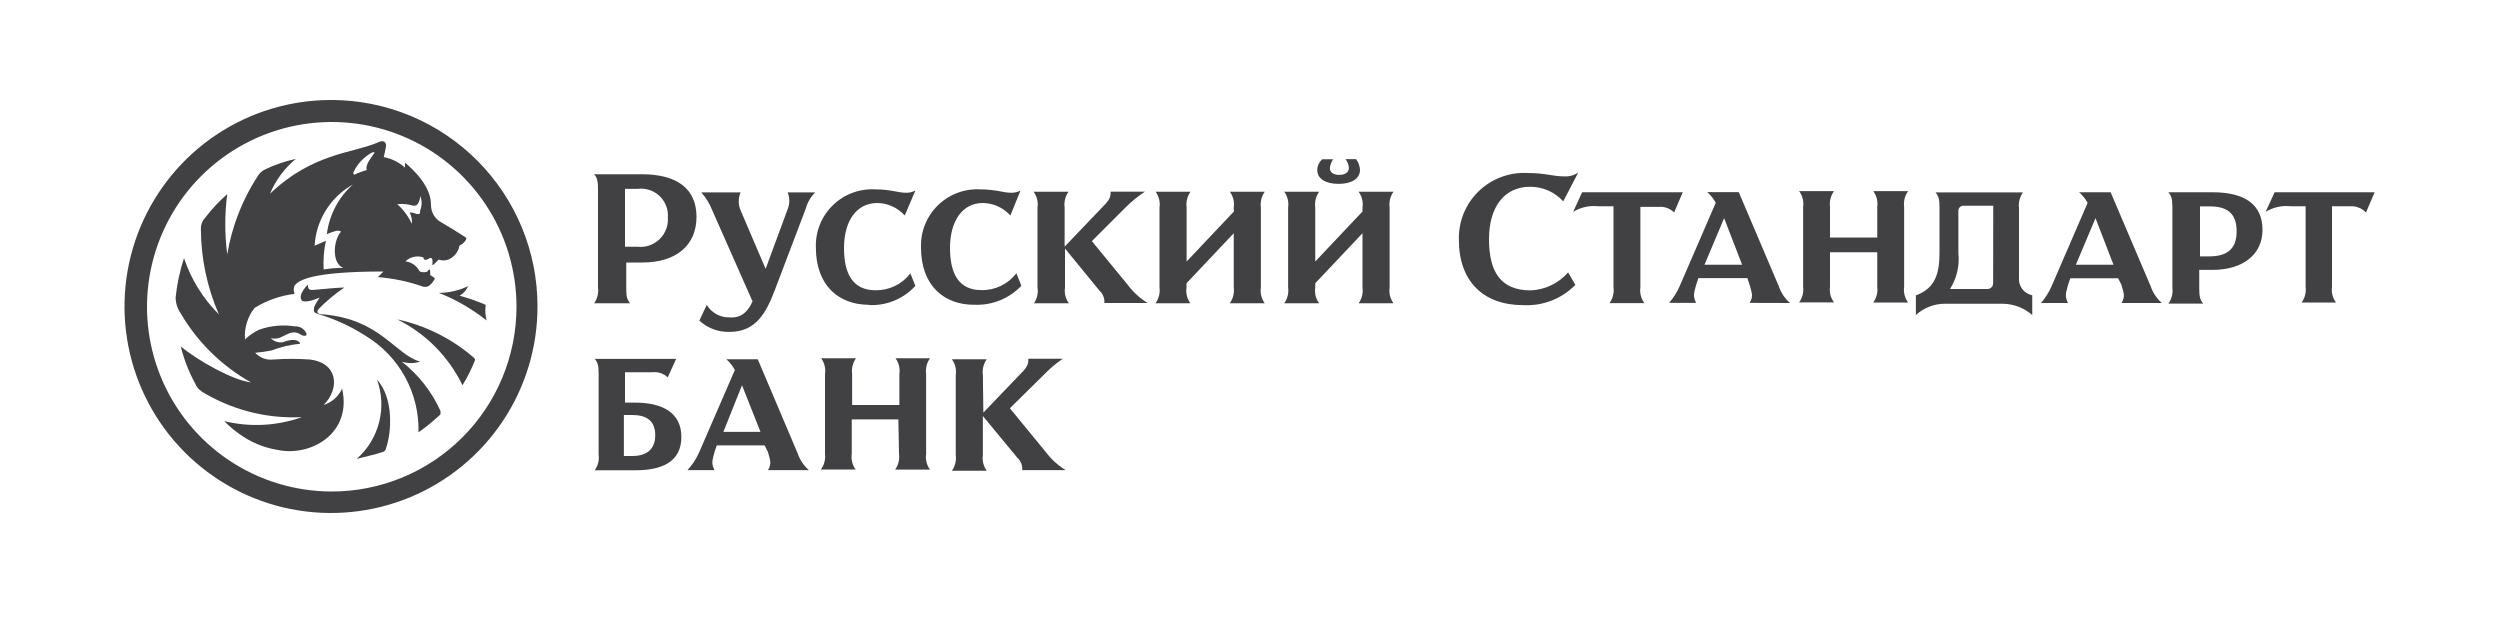 <?xml version="1.0" encoding="UTF-8"?> <svg xmlns="http://www.w3.org/2000/svg" width="200" height="50" viewBox="0 0 200 50" fill="none"> <path d="M51.36 13.941H47.53C47.8 14.251 47.84 14.53 47.84 15.2V23C47.901 23.445 47.79 23.895 47.53 24.261H50.41C50.14 23.941 50.1 23.68 50.1 23V21H51.4C54.06 21 55.72 19.651 55.72 17.351C55.72 15.05 54.1 13.941 51.36 13.941ZM51 19.741H50V15.111H51C51.317 15.068 51.639 15.097 51.944 15.195C52.249 15.293 52.527 15.457 52.76 15.677C52.993 15.896 53.174 16.165 53.29 16.463C53.406 16.761 53.453 17.081 53.43 17.401C53.452 17.721 53.404 18.043 53.288 18.343C53.173 18.643 52.993 18.915 52.761 19.138C52.529 19.361 52.252 19.53 51.947 19.635C51.643 19.739 51.32 19.775 51 19.741ZM60.18 24.061L57 16.87C56.794 16.326 56.489 15.824 56.1 15.39H59.25C59.15 15.617 59.098 15.863 59.098 16.11C59.098 16.358 59.15 16.604 59.25 16.831L61.25 21.511L63.01 16.741C63.099 16.526 63.144 16.297 63.144 16.066C63.144 15.834 63.099 15.604 63.01 15.39H65.22C64.856 15.749 64.593 16.197 64.46 16.691L61.98 23.221C61.31 24.98 60.49 26.55 58.38 26.55C57.483 26.583 56.609 26.259 55.95 25.651L56.54 24.39C56.729 24.706 57 24.966 57.323 25.142C57.647 25.318 58.012 25.404 58.38 25.39C59.23 25.46 59.82 25 60.22 24.07L60.18 24.061ZM69.5 24.381C67.16 24.381 65.27 22.901 65.27 19.791C65.249 19.165 65.359 18.541 65.594 17.96C65.828 17.379 66.181 16.853 66.63 16.417C67.079 15.98 67.614 15.642 68.201 15.424C68.788 15.206 69.415 15.113 70.04 15.15C71.21 15.15 71.89 15.421 72.47 15.421C72.735 15.43 72.997 15.367 73.23 15.241L72.38 17.241C72.103 16.93 71.764 16.681 71.385 16.509C71.006 16.337 70.596 16.245 70.18 16.241C68.52 16.241 67.52 17.68 67.52 19.84C67.52 22 68.29 23.221 70.04 23.221C70.578 23.23 71.111 23.113 71.596 22.879C72.081 22.644 72.503 22.299 72.83 21.87L73.23 22.87C72.759 23.387 72.179 23.792 71.532 24.057C70.885 24.322 70.188 24.439 69.49 24.401L69.5 24.381ZM77.91 24.381C75.57 24.381 73.68 22.901 73.68 19.791C73.659 19.165 73.769 18.541 74.004 17.96C74.238 17.379 74.591 16.853 75.04 16.417C75.489 15.98 76.024 15.642 76.611 15.424C77.198 15.206 77.825 15.113 78.45 15.15C79.62 15.15 80.3 15.421 80.88 15.421C81.145 15.43 81.407 15.367 81.64 15.241L80.83 17.241C80.552 16.93 80.214 16.681 79.835 16.509C79.456 16.337 79.046 16.245 78.63 16.241C77 16.23 76 17.68 76 19.831C76 21.98 76.76 23.21 78.52 23.21C79.058 23.22 79.591 23.103 80.076 22.869C80.561 22.634 80.983 22.289 81.31 21.86L81.71 22.86C81.234 23.362 80.658 23.757 80.018 24.019C79.379 24.281 78.691 24.404 78 24.381H77.91ZM85.2 19.701L88.26 16.5C88.8 15.96 88.85 15.73 88.85 15.331H91.6C91.021 15.709 90.485 16.148 90 16.64L87.35 19.291L90.23 22.8C90.661 23.375 91.197 23.864 91.81 24.241H88.35C88.363 24.054 88.334 23.868 88.265 23.694C88.196 23.521 88.088 23.366 87.95 23.241L85.2 19.881V23C85.132 23.445 85.244 23.898 85.51 24.261H82.72C82.969 23.891 83.069 23.441 83 23V16.601C83.067 16.156 82.956 15.703 82.69 15.341H85.48C85.22 15.706 85.109 16.156 85.17 16.601V19.701H85.2ZM98.7 16.601C98.767 16.156 98.656 15.703 98.39 15.341H101.18C100.92 15.706 100.809 16.156 100.87 16.601V23C100.803 23.445 100.914 23.898 101.18 24.261H98.38C98.643 23.897 98.758 23.446 98.7 23V18.66L94.92 22.66V23C94.853 23.445 94.964 23.898 95.23 24.261H92.44C92.703 23.897 92.818 23.446 92.76 23V16.601C92.827 16.156 92.716 15.703 92.45 15.341H95.24C94.98 15.706 94.869 16.156 94.93 16.601V20.921L98.71 16.921L98.7 16.601ZM109 16.601C109.067 16.156 108.956 15.703 108.69 15.341H111.48C111.22 15.706 111.109 16.156 111.17 16.601V23C111.103 23.445 111.214 23.898 111.48 24.261H108.69C108.95 23.895 109.061 23.445 109 23V18.66L105.22 22.66V23C105.153 23.445 105.264 23.898 105.53 24.261H102.74C103 23.895 103.111 23.445 103.05 23V16.601C103.117 16.156 103.006 15.703 102.74 15.341H105.53C105.27 15.706 105.159 16.156 105.22 16.601V20.921L109 16.921V16.601ZM106.66 12.73C106.506 12.942 106.413 13.191 106.39 13.45C106.39 13.72 106.57 13.991 107.15 13.991C107.73 13.991 107.91 13.681 107.91 13.45C107.902 13.187 107.807 12.934 107.64 12.73H108.49C108.672 12.979 108.779 13.274 108.8 13.581C108.8 14.3 108.12 14.71 107.09 14.71C106.06 14.71 105.38 14.31 105.38 13.591C105.386 13.429 105.424 13.271 105.493 13.124C105.561 12.978 105.659 12.848 105.78 12.741H106.64L106.66 12.73ZM125.06 16.11C124.725 15.74 124.316 15.444 123.86 15.243C123.403 15.041 122.909 14.938 122.41 14.941C120.34 14.941 119.12 16.561 119.12 19.131C119.12 21.701 120.02 23.23 122.45 23.23C123.022 23.208 123.583 23.069 124.099 22.821C124.615 22.573 125.075 22.223 125.45 21.791L126.03 22.791C125.487 23.343 124.833 23.774 124.11 24.053C123.387 24.333 122.613 24.454 121.84 24.41C118.69 24.41 116.71 22.52 116.71 19.191C116.69 18.47 116.819 17.754 117.089 17.086C117.36 16.419 117.766 15.814 118.282 15.312C118.798 14.809 119.412 14.418 120.087 14.165C120.761 13.912 121.481 13.802 122.2 13.841C123.64 13.841 124.2 14.111 125.13 14.111C125.531 14.137 125.929 14.028 126.26 13.8L125.06 16.11Z" fill="#414042"></path> <path d="M127.85 16.5C127.152 16.424 126.448 16.583 125.85 16.95L126.57 15.38H134.62L133.93 17C133.766 16.836 133.569 16.711 133.351 16.633C133.133 16.555 132.9 16.527 132.67 16.55H131.23V22.99C131.166 23.436 131.281 23.889 131.55 24.25H128.76C129.024 23.886 129.138 23.435 129.08 22.99V16.5H127.85ZM143.2 24.24C142.786 23.878 142.475 23.412 142.3 22.89L139.1 15.37H136.58C136.854 15.612 137.084 15.899 137.26 16.22L134.38 22.88C134.165 23.37 133.879 23.825 133.53 24.23H135.69C135.42 23.69 135.51 23.46 135.69 22.79L135.87 22.25H139.79L139.97 22.79C140.15 23.47 140.29 23.69 139.97 24.23L143.2 24.24ZM136.36 21.18L137.93 17.45L139.37 21.18H136.36ZM150.18 20.18H146.4V22.93C146.336 23.376 146.451 23.829 146.72 24.19H143.93C144.194 23.826 144.308 23.375 144.25 22.93V16.55C144.314 16.104 144.199 15.651 143.93 15.29H146.72C146.456 15.654 146.342 16.105 146.4 16.55V19H150.18V16.55C150.244 16.104 150.129 15.651 149.86 15.29H152.65C152.386 15.654 152.272 16.105 152.33 16.55V22.94C152.266 23.386 152.381 23.839 152.65 24.2H149.86C150.124 23.836 150.238 23.386 150.18 22.94V20.18ZM161.52 22.18V16.65C161.462 16.205 161.576 15.754 161.84 15.39H154.84C155.11 15.71 155.16 15.97 155.16 16.65V20.16C155.16 21.78 154.89 23.04 153.27 23.63V25.2C153.908 24.616 154.744 24.294 155.61 24.3H160.24C161.102 24.315 161.93 24.634 162.58 25.2V23.62C162.255 23.557 161.965 23.374 161.769 23.107C161.573 22.84 161.484 22.509 161.52 22.18ZM159.45 22.67C159.45 22.789 159.403 22.904 159.318 22.988C159.234 23.073 159.119 23.12 159 23.12H156C156.542 22.263 156.778 21.248 156.67 20.24V16.91C156.662 16.849 156.668 16.787 156.687 16.729C156.707 16.67 156.74 16.617 156.784 16.574C156.827 16.53 156.88 16.497 156.938 16.477C156.997 16.458 157.059 16.452 157.12 16.46H159.46L159.45 22.67ZM172.95 24.24C172.536 23.878 172.225 23.412 172.05 22.89L168.85 15.38H166.33C166.604 15.622 166.834 15.909 167.01 16.23L164.13 22.89C163.915 23.38 163.629 23.835 163.28 24.24H165.44C165.17 23.7 165.26 23.47 165.44 22.8L165.62 22.26H169.45L169.72 22.8C169.9 23.48 170.04 23.7 169.72 24.24H172.95ZM166.07 21.18L167.64 17.45L169.08 21.18H166.07ZM177.07 15.38H173.47C173.74 15.7 173.79 15.96 173.79 16.64V23.03C173.848 23.476 173.734 23.926 173.47 24.29H176.26C175.99 23.97 175.94 23.71 175.94 23.03V21.59H177C179.47 21.59 181 20.33 181 18.39C181 16.45 179.7 15.38 177 15.38H177.07ZM176.75 20.51H176V16.51H176.77C178.21 16.51 178.93 17.09 178.93 18.51C178.93 19.93 178.16 20.51 176.73 20.51H176.75ZM50.81 32.21H50V29.78H52.16C52.387 29.752 52.618 29.774 52.836 29.845C53.053 29.915 53.253 30.033 53.42 30.19L54.09 28.71H47.58C47.85 29.03 47.89 29.29 47.89 29.97V36.36C47.951 36.804 47.84 37.255 47.58 37.62H50.87C52.94 37.62 54.51 36.95 54.51 34.96C54.51 32.97 52.93 32.21 50.81 32.21ZM50.58 36.48H49.91V33.2H50.58C51.71 33.2 52.42 33.65 52.42 34.82C52.42 35.99 51.67 36.48 50.59 36.48H50.58ZM64.71 37.61C64.296 37.248 63.985 36.782 63.81 36.26L60.62 28.74H58.11C58.385 28.985 58.615 29.276 58.79 29.6L55.9 36.26C55.67 36.753 55.367 37.208 55 37.61H57.16C56.89 37.07 56.98 36.85 57.16 36.17L57.34 35.63H61.17L61.44 36.17C61.62 36.85 61.75 37.07 61.44 37.61H64.71ZM57.87 34.55L59.36 30.82L60.84 34.55H57.87ZM71.87 33.55H68.14V36.3C68.073 36.745 68.184 37.197 68.45 37.56H65.67C65.937 37.198 66.055 36.747 66 36.3V29.92C66.067 29.476 65.956 29.023 65.69 28.66H68.48C68.22 29.025 68.109 29.476 68.17 29.92V32.4H71.95V29.92C72.017 29.476 71.906 29.023 71.64 28.66H74.4C74.14 29.025 74.029 29.476 74.09 29.92V36.31C74.023 36.755 74.134 37.208 74.4 37.57H71.61C71.87 37.205 71.981 36.754 71.92 36.31L71.87 33.55ZM78.62 33.06L81.68 29.87C82.22 29.33 82.27 29.1 82.27 28.7H85.02C84.466 29.079 83.954 29.515 83.49 30L80.79 32.66L83.67 36.17C84.102 36.745 84.638 37.234 85.25 37.61H81.78C81.793 37.424 81.765 37.237 81.695 37.064C81.626 36.891 81.518 36.735 81.38 36.61L78.63 33.28V36.4C78.563 36.844 78.674 37.297 78.94 37.66H76.15C76.41 37.295 76.521 36.844 76.46 36.4V30C76.527 29.555 76.416 29.102 76.15 28.74H78.94C78.68 29.105 78.569 29.556 78.63 30L78.67 33.07L78.62 33.06ZM183.25 16.5C182.552 16.424 181.848 16.583 181.25 16.95L181.97 15.38H189.97L189.28 17C189.116 16.828 188.916 16.695 188.695 16.608C188.474 16.522 188.237 16.485 188 16.5H186.56V22.94C186.496 23.386 186.611 23.839 186.88 24.2H184.13C184.394 23.836 184.508 23.386 184.45 22.94V16.5H183.25ZM26.52 8C23.251 7.992 20.053 8.954 17.331 10.765C14.609 12.575 12.486 15.152 11.229 18.17C9.972 21.188 9.64 24.511 10.273 27.718C10.905 30.925 12.476 33.873 14.784 36.187C17.093 38.502 20.037 40.079 23.242 40.72C26.448 41.36 29.772 41.035 32.793 39.786C35.814 38.537 38.396 36.42 40.213 33.702C42.03 30.985 43 27.789 43 24.52C43.003 22.353 42.578 20.207 41.752 18.204C40.925 16.201 39.712 14.381 38.181 12.847C36.651 11.313 34.834 10.095 32.833 9.264C30.832 8.432 28.687 8.003 26.52 8ZM26.52 39.32C23.597 39.316 20.74 38.445 18.312 36.818C15.884 35.191 13.992 32.88 12.877 30.178C11.762 27.475 11.474 24.503 12.048 21.637C12.622 18.771 14.033 16.139 16.103 14.075C18.173 12.011 20.808 10.607 23.676 10.04C26.544 9.474 29.515 9.77 32.215 10.893C34.914 12.015 37.219 13.913 38.84 16.345C40.461 18.778 41.324 21.637 41.32 24.56C41.317 26.501 40.932 28.422 40.187 30.215C39.442 32.007 38.351 33.635 36.977 35.005C35.603 36.376 33.972 37.462 32.178 38.203C30.383 38.943 28.461 39.323 26.52 39.32Z" fill="#414042"></path> <path d="M30.16 30.37C31.51 31.85 31.33 34.6 30.88 35.86C30.871 35.915 30.851 35.968 30.819 36.014C30.788 36.061 30.748 36.1 30.7 36.13C29.93 36.4 28.99 36.58 28.54 36.71C29.416 35.938 30.038 34.92 30.327 33.789C30.616 32.658 30.558 31.467 30.16 30.37ZM37.9 28.61C36.149 27.092 34.044 26.04 31.78 25.55C34.055 26.68 35.891 28.534 37 30.82C37.39 30.183 37.724 29.514 38 28.82C38 28.74 38 28.7 37.9 28.61ZM38.84 24.56C38.861 24.502 38.861 24.438 38.84 24.38C38.168 24.09 37.477 23.849 36.77 23.66C37.077 23.487 37.317 23.216 37.45 22.89C36.72 23.241 35.92 23.425 35.11 23.43C36.485 23.974 37.773 24.719 38.93 25.64C38.835 25.288 38.804 24.922 38.84 24.56Z" fill="#414042"></path> <path d="M32.14 28.93C32.621 29.086 33.139 29.086 33.62 28.93C31.62 28.39 30.47 25.559 25.88 25.149C25.7 25.149 25.21 25.149 25.47 24.739C26.103 24.091 26.8 23.508 27.55 23C27.23 23 25.66 23.13 25.21 23.18C24.76 23.23 24.63 23.18 24.63 22.77C24.63 22.77 23.73 23.63 24.18 24.079C24.357 24.129 24.544 24.129 24.72 24.079C24.9 24.079 25.3 23.899 25.58 23.809C25.397 24.045 25.246 24.304 25.13 24.579C25.13 24.849 25 24.989 25.45 25.119C26.811 25.529 28.107 26.128 29.3 26.899C30.61 27.702 31.686 28.835 32.419 30.185C33.153 31.535 33.519 33.054 33.48 34.59C34.097 34.148 34.685 33.666 35.24 33.15V32.88C34.541 31.332 33.477 29.977 32.14 28.93Z" fill="#414042"></path> <path d="M37.27 19C37 18.82 35.69 18 35.38 17.83C35.108 17.702 34.878 17.498 34.718 17.242C34.559 16.987 34.476 16.691 34.48 16.39C34.48 15.54 34.03 14.39 32.41 13.02C32.386 13.152 32.386 13.288 32.41 13.42C31.93 12.984 31.338 12.69 30.7 12.57C30.7 12.57 30.83 12.03 30.88 11.72C30.93 11.41 30.7 11.13 30.2 11.41C28.2 12.26 24.98 12.26 21.6 15.5C22.05 14.414 22.761 13.456 23.67 12.71C22.813 12.895 21.98 13.18 21.19 13.56C20.948 13.68 20.746 13.867 20.61 14.1C19.377 15.993 18.55 18.122 18.18 20.35C17.969 18.75 17.969 17.13 18.18 15.53C17.517 16.112 16.914 16.759 16.38 17.46C16.169 17.692 16.057 17.997 16.07 18.31C16.079 20.665 16.569 22.992 17.51 25.15C16.243 23.887 15.287 22.347 14.72 20.65C14.385 21.673 14.16 22.729 14.05 23.8C14.056 24.25 14.195 24.689 14.45 25.06C15.799 27.373 17.743 29.282 20.08 30.59C18.73 30.46 15.85 28.88 14.46 27.71C14.718 28.757 15.111 29.765 15.63 30.71C15.81 31.12 16.03 31.29 16.63 31.61C18.922 32.89 21.528 33.5 24.15 33.37C22.155 34.081 19.997 34.192 17.94 33.69C18.299 34.057 18.691 34.392 19.11 34.69C20.033 35.372 21.107 35.821 22.24 36C24.9 36.54 28.18 34.65 27.37 31.09C27.228 31.399 27.023 31.675 26.768 31.901C26.513 32.127 26.214 32.297 25.89 32.4C27.2 31.09 27.06 29.02 24.77 28.76C23.811 28.692 22.849 28.692 21.89 28.76C21.618 28.795 21.342 28.764 21.084 28.67C20.827 28.576 20.596 28.422 20.41 28.22C20.846 28.187 21.281 28.127 21.71 28.04C22.448 27.755 23.222 27.573 24.01 27.5C24.01 27.37 23.69 26.96 22.66 27.37C22.48 27.404 22.294 27.393 22.119 27.337C21.945 27.281 21.787 27.183 21.66 27.05C22.66 27.32 23.1 26.15 24.09 26.78C24.27 26.91 24.63 26.91 24.5 26.65C24.422 26.48 24.294 26.337 24.133 26.241C23.973 26.145 23.787 26.099 23.6 26.11C22.632 25.957 21.642 26.05 20.72 26.38C20.31 26.579 19.932 26.839 19.6 27.15C19.528 26.243 19.803 25.342 20.37 24.63C21.342 24.027 22.434 23.645 23.57 23.51C23.522 23.405 23.497 23.291 23.497 23.175C23.497 23.06 23.522 22.945 23.57 22.84C23.89 22.43 24.88 21.72 30.68 21.72L30.23 22.17C31.472 22.267 32.695 22.525 33.87 22.94C34 22.94 34.32 23.07 34.73 22.4C34.86 22.22 34.73 22.22 34.41 22C34.427 21.894 34.427 21.786 34.41 21.68C34.41 21.5 34.28 21.55 34.23 21.68C34.18 21.81 33.65 21.81 33.55 21.68C33.442 21.469 33.283 21.288 33.087 21.154C32.892 21.019 32.666 20.936 32.43 20.91C32.618 20.731 32.852 20.607 33.105 20.55C33.359 20.494 33.623 20.508 33.87 20.59C33.87 20.59 33.87 20.86 34.14 20.77C34.41 20.68 34.46 20.5 34.59 20.77C34.612 20.876 34.612 20.985 34.59 21.09C34.59 21.22 34.59 21.27 34.77 21.09L35.09 20.77C35.34 20.855 35.61 20.855 35.86 20.77C36.091 20.673 36.294 20.52 36.452 20.324C36.609 20.129 36.715 19.897 36.76 19.65C37.14 19.47 37.41 19.07 37.27 19ZM26.15 18.73C26.399 18.62 26.656 18.53 26.92 18.46C27.19 18.46 27.37 18.46 27.19 18.64C26.61 19.49 26.61 21.11 27.46 21.43C26.934 21.427 26.408 21.471 25.89 21.56C25.849 20.789 25.909 20.016 26.07 19.26L25.17 19.66C25.226 18.652 25.536 17.674 26.071 16.818C26.606 15.961 27.349 15.253 28.23 14.76C27.083 15.783 26.344 17.186 26.15 18.71V18.73ZM29.88 12.34C29.7 12.61 29.2 13.19 29.34 13.6C29.048 13.688 28.761 13.791 28.48 13.91C28.3 14.05 28.21 13.91 28.3 13.73C28.588 13.134 29.043 12.634 29.61 12.29C30 12.05 30 12.23 29.89 12.32L29.88 12.34ZM33.61 16.84C33.61 17.11 33.61 17.16 33.29 17.11C33.168 17.049 33.036 17.012 32.9 17H32.77C32.917 17.276 32.98 17.589 32.95 17.9C32.667 17.305 32.27 16.771 31.78 16.33C32.221 16.29 32.665 16.334 33.09 16.46C33.27 16.46 33.5 16.46 33.63 15.69C33.769 16.055 33.765 16.458 33.62 16.82L33.61 16.84Z" fill="#414042"></path> </svg> 